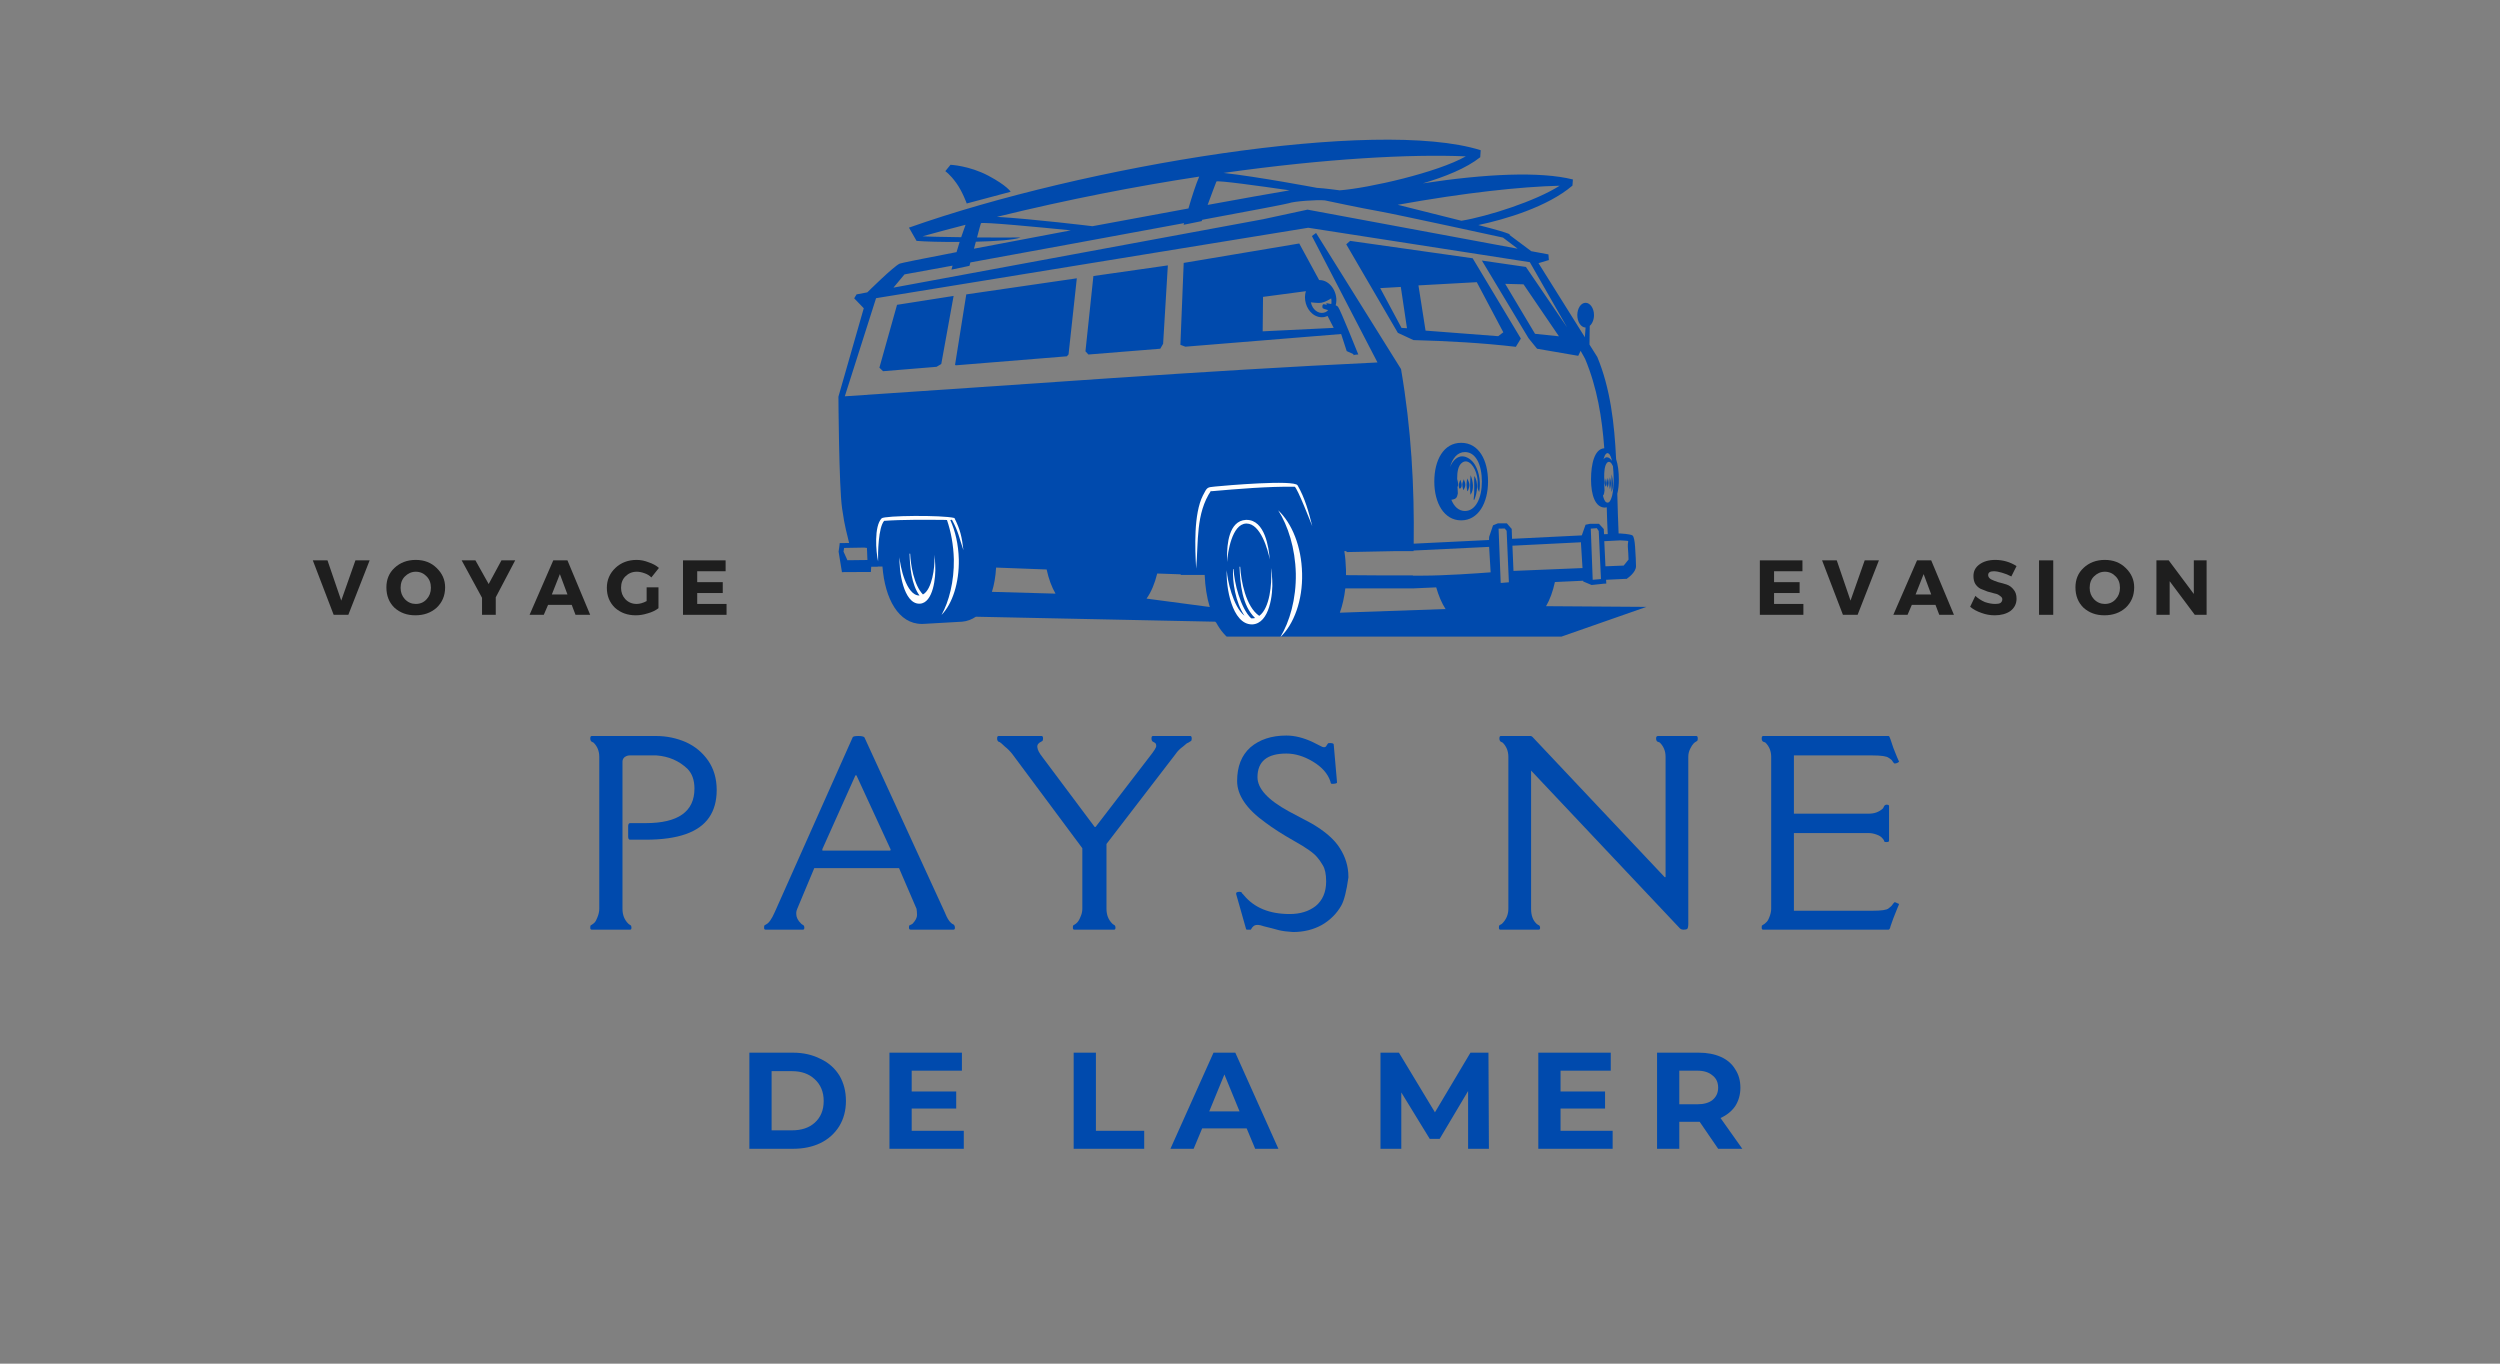<svg xmlns="http://www.w3.org/2000/svg" xmlns:xlink="http://www.w3.org/1999/xlink" width="110" zoomAndPan="magnify" viewBox="0 0 82.5 45" height="60" preserveAspectRatio="xMidYMid meet" version="1.0"><rect x="0" y="0" width="82.5" height="45" fill="#808080" stroke="none"/><defs><g/><clipPath id="2beec996ab"><path d="M 27.668 4.609 L 54.332 4.609 L 54.332 21.008 L 27.668 21.008 Z M 27.668 4.609 " clip-rule="nonzero"/></clipPath><clipPath id="3fee2094c7"><path d="M 28 15 L 44 15 L 44 21.008 L 28 21.008 Z M 28 15 " clip-rule="nonzero"/></clipPath><clipPath id="d5354d24e8"><rect x="0" width="47" y="0" height="12"/></clipPath><clipPath id="370b1510a1"><path d="M 0.094 1 L 4 1 L 4 5 L 0.094 5 Z M 0.094 1 " clip-rule="nonzero"/></clipPath><clipPath id="ac21272a04"><rect x="0" width="35" y="0" height="7"/></clipPath><clipPath id="f46f7508a2"><rect x="0" width="16" y="0" height="5"/></clipPath><clipPath id="833edf4de6"><rect x="0" width="17" y="0" height="5"/></clipPath></defs><g clip-path="url(#2beec996ab)"><path fill="#004aad" d="M 48.219 14.613 C 48.801 14.613 49.105 15.184 49.105 15.891 C 49.105 16.598 48.785 17.172 48.219 17.172 C 47.652 17.172 47.332 16.598 47.332 15.891 C 47.332 15.184 47.637 14.613 48.219 14.613 Z M 39.059 7.418 C 39.059 7.418 39.066 7.398 39.074 7.363 C 36.828 7.781 33.961 8.305 32.023 8.66 C 32.004 8.73 31.992 8.773 31.992 8.773 L 31.398 8.898 C 31.398 8.898 31.41 8.848 31.434 8.766 C 30.469 8.941 29.848 9.055 29.848 9.055 L 29.484 9.492 L 41.684 7.234 L 43.148 6.918 L 50.082 8.207 L 49.598 7.84 C 49.598 7.84 46.082 7.074 45.516 6.973 C 44.949 6.875 43.723 6.613 43.723 6.613 C 43.473 6.586 42.695 6.641 42.527 6.707 C 42.48 6.727 41.297 6.953 39.672 7.254 L 39.656 7.297 Z M 39.852 6.762 C 40.996 6.555 41.961 6.379 42.555 6.281 C 41.621 6.145 40.16 5.941 40.141 5.992 C 40.121 6.031 39.98 6.418 39.852 6.762 Z M 32.898 7.156 C 34.102 7.227 36.051 7.465 36.051 7.465 C 37.129 7.266 38.223 7.062 39.219 6.879 C 39.324 6.512 39.473 6.055 39.574 5.828 C 37.512 6.141 35.258 6.578 32.898 7.156 Z M 31.902 6.715 C 31.902 6.715 31.758 6.312 31.555 6.035 C 31.352 5.754 31.195 5.648 31.195 5.648 L 31.367 5.438 C 31.367 5.438 31.984 5.465 32.613 5.797 C 33.238 6.129 33.352 6.328 33.352 6.328 Z M 32.242 7.836 C 32.867 7.84 33.465 7.84 33.68 7.836 C 33.469 7.918 32.859 7.961 32.203 7.977 C 32.184 8.055 32.164 8.133 32.141 8.207 C 33.07 8.031 34.18 7.82 35.336 7.602 C 34.336 7.5 32.395 7.316 32.371 7.367 C 32.359 7.395 32.305 7.594 32.242 7.836 Z M 31.719 7.828 C 31.77 7.676 31.82 7.531 31.863 7.418 C 31.395 7.539 30.922 7.664 30.445 7.797 C 30.582 7.809 31.117 7.82 31.719 7.828 Z M 48.371 5.16 C 46.551 5.082 43.754 5.23 40.379 5.707 C 41.488 5.828 43.457 6.199 43.457 6.199 C 43.762 6.219 44.09 6.266 44.211 6.281 C 45.176 6.207 47.438 5.691 48.371 5.16 Z M 52.559 19.133 L 52.832 19.109 L 52.758 17.523 L 52.695 17.43 L 52.496 17.445 Z M 49.574 19.234 L 49.793 19.215 L 49.719 17.516 L 49.656 17.441 L 49.453 17.445 L 49.523 19.234 Z M 49.191 18.887 L 49.141 18.047 L 46.648 18.168 L 46.648 18.188 L 46 18.188 L 44.434 18.219 L 44.434 18.188 L 44.363 18.188 C 44.395 18.387 44.41 18.594 44.418 18.809 C 44.418 18.867 44.418 18.922 44.418 18.98 C 44.68 18.98 45.102 18.984 45.551 18.988 L 46.625 18.988 L 46.625 18.996 C 46.742 18.996 46.855 18.996 46.953 18.996 C 47.668 18.996 48.73 18.922 49.191 18.887 Z M 49.945 18.84 L 52.223 18.746 L 52.172 17.934 L 52.172 17.895 L 49.91 18.008 Z M 52.98 18.688 C 53.145 18.684 53.582 18.664 53.582 18.664 L 53.742 18.465 C 53.738 18.336 53.73 18.18 53.719 18.051 C 53.711 17.926 53.742 17.863 53.727 17.852 C 53.719 17.844 53.508 17.836 53.469 17.832 L 52.941 17.859 Z M 36.082 9.109 L 38.539 8.758 L 38.383 11.344 L 38.289 11.508 L 35.918 11.699 L 35.82 11.594 Z M 31.469 9.766 L 31.062 12.012 L 30.906 12.105 L 29.141 12.25 L 29.02 12.133 L 29.602 10.059 Z M 31.887 9.715 L 35.535 9.184 L 35.262 11.695 L 35.207 11.758 L 31.547 12.055 L 31.516 12.043 Z M 44.426 8.062 L 44.555 7.949 L 48.598 8.523 L 50.188 11.172 L 50.023 11.445 C 48.918 11.316 47.789 11.254 46.645 11.223 L 46.129 10.984 Z M 45.547 9.508 L 46.227 9.469 L 46.43 10.832 L 46.25 10.82 Z M 46.809 9.418 L 48.734 9.312 L 49.609 10.965 L 49.441 11.094 L 47.043 10.91 Z M 49.672 9.367 L 50.656 11.016 L 51.445 11.098 L 50.277 9.383 Z M 46.234 12.18 L 43.43 7.688 L 43.293 7.789 L 45.457 11.961 C 39.652 12.234 33.664 12.699 27.879 13.078 L 28.91 9.84 L 43.172 7.516 L 50.484 8.652 L 51.715 10.805 L 50.355 8.809 L 48.902 8.598 L 50.441 11.16 L 50.723 11.508 L 52.082 11.742 L 52.16 11.578 L 52.258 11.75 L 52.309 11.844 C 52.707 12.793 52.867 13.785 52.941 14.793 C 52.617 14.812 52.504 15.316 52.504 15.82 C 52.504 16.332 52.641 16.75 52.961 16.75 C 52.984 16.75 53.004 16.746 53.023 16.742 C 53.031 17.039 53.039 17.332 53.055 17.625 L 52.934 17.629 L 52.926 17.488 L 52.926 17.461 L 52.906 17.438 L 52.766 17.285 L 52.473 17.285 L 52.324 17.316 L 52.199 17.668 L 49.898 17.781 L 49.887 17.48 L 49.887 17.453 L 49.867 17.434 L 49.727 17.27 L 49.43 17.27 L 49.27 17.336 L 49.141 17.719 L 49.137 17.82 L 46.652 17.941 C 46.676 16.07 46.574 14.156 46.234 12.18 Z M 46.125 6.758 C 46.836 6.934 47.621 7.133 48.227 7.285 C 49.098 7.141 50.676 6.637 51.469 6.129 C 50.18 6.16 48.344 6.359 46.125 6.758 Z M 48.652 15.707 C 48.637 15.934 48.668 16.191 48.633 16.449 C 48.633 16.457 48.629 16.465 48.633 16.477 C 48.633 16.473 48.633 16.473 48.637 16.469 C 48.629 16.48 48.633 16.473 48.629 16.492 C 48.66 16.496 48.652 16.488 48.66 16.473 C 48.75 16.254 48.793 15.91 48.652 15.707 Z M 48.531 15.68 C 48.516 15.789 48.504 16.219 48.527 16.328 C 48.656 16.145 48.609 15.879 48.531 15.68 Z M 48.422 15.789 C 48.387 15.926 48.387 16.062 48.422 16.203 C 48.422 16.207 48.426 16.207 48.43 16.211 C 48.434 16.207 48.434 16.203 48.438 16.207 C 48.516 16.008 48.508 15.984 48.422 15.789 Z M 48.305 15.816 C 48.238 15.977 48.246 16.008 48.289 16.176 C 48.379 16.043 48.371 15.969 48.305 15.816 Z M 48.191 15.832 C 48.156 15.918 48.102 16.043 48.172 16.133 C 48.281 16.066 48.223 15.922 48.191 15.832 Z M 48.25 15.059 C 48.105 15.059 47.949 15.176 47.852 15.41 C 47.934 15.117 48.098 14.918 48.344 14.918 C 48.711 14.918 48.902 15.355 48.902 15.891 C 48.902 16.43 48.699 16.863 48.344 16.863 C 48.141 16.863 47.984 16.719 47.895 16.492 C 47.969 16.484 48.055 16.461 48.082 16.383 C 48.094 16.352 48.102 16.316 48.109 16.277 C 48.109 16.223 48.102 16.152 48.098 16.074 C 48.137 15.988 48.121 15.949 48.086 15.805 C 48.086 15.582 48.113 15.359 48.258 15.262 C 48.453 15.129 48.68 15.383 48.746 15.738 C 48.797 15.992 48.707 16.035 48.812 16.238 C 48.867 15.977 48.828 15.598 48.676 15.344 C 48.578 15.176 48.41 15.059 48.25 15.059 Z M 53.184 15.648 C 53.176 15.75 53.172 16.137 53.18 16.238 C 53.254 16.07 53.23 15.832 53.184 15.648 Z M 53.125 15.75 C 53.105 15.875 53.102 15.996 53.121 16.121 C 53.121 16.129 53.125 16.129 53.129 16.129 C 53.129 16.129 53.129 16.125 53.133 16.125 C 53.176 15.949 53.172 15.926 53.125 15.75 Z M 53.059 15.773 C 53.02 15.918 53.023 15.945 53.047 16.098 C 53.098 15.977 53.094 15.91 53.059 15.773 Z M 52.996 15.789 C 52.977 15.867 52.945 15.98 52.984 16.059 C 53.047 16 53.012 15.871 52.996 15.789 Z M 52.898 16.352 C 52.914 16.34 52.93 16.316 52.934 16.285 C 52.941 16.258 52.945 16.227 52.949 16.191 C 52.949 16.141 52.945 16.078 52.941 16.008 C 52.965 15.93 52.957 15.895 52.938 15.766 C 52.934 15.562 52.953 15.359 53.031 15.273 C 53.098 15.199 53.172 15.254 53.227 15.383 C 53.242 15.504 53.246 15.637 53.25 15.758 C 53.25 15.801 53.25 15.844 53.25 15.887 C 53.246 16.039 53.234 16.203 53.203 16.344 C 53.184 16.422 53.148 16.535 53.094 16.574 C 53.078 16.582 53.062 16.586 53.051 16.586 L 53.035 16.586 L 53.035 16.582 L 53.02 16.582 L 53.02 16.578 L 53.016 16.578 C 53.012 16.578 53.008 16.574 53.004 16.574 C 52.949 16.539 52.914 16.43 52.898 16.352 Z M 53.027 15.09 C 52.988 15.09 52.949 15.113 52.914 15.16 C 52.926 15.117 52.941 15.074 52.957 15.035 L 52.961 15.031 L 52.961 15.027 L 52.965 15.027 L 52.965 15.02 L 52.969 15.02 L 52.969 15.016 L 52.973 15.012 L 52.973 15.008 L 52.977 15.008 L 52.977 15 L 52.98 15 L 52.98 14.996 L 52.984 14.996 L 52.984 14.992 L 52.988 14.992 L 52.988 14.984 L 52.992 14.984 L 52.996 14.98 C 52.996 14.977 53 14.977 53 14.977 L 53.012 14.965 C 53.012 14.965 53.016 14.965 53.016 14.965 C 53.023 14.957 53.035 14.953 53.051 14.953 C 53.059 14.953 53.07 14.957 53.082 14.965 C 53.137 14.996 53.176 15.121 53.195 15.207 C 53.145 15.133 53.086 15.09 53.027 15.09 Z M 39.922 20.031 C 39.824 19.711 39.77 19.352 39.754 18.973 L 38.965 18.973 L 38.965 18.953 L 38.188 18.926 C 38.109 19.25 37.992 19.535 37.836 19.754 Z M 47.703 20.098 C 47.574 19.898 47.473 19.656 47.395 19.383 L 46.617 19.418 L 44.395 19.418 C 44.363 19.707 44.301 19.98 44.215 20.219 Z M 43.094 9.609 C 43.012 9.871 43.102 10.188 43.316 10.359 C 43.43 10.449 43.57 10.488 43.707 10.461 C 43.742 10.453 43.777 10.441 43.809 10.426 L 44.012 10.82 L 41.668 10.934 L 41.68 9.797 Z M 43.828 10.234 C 43.742 10.211 43.648 10.184 43.645 10.16 C 43.633 10.117 43.633 10.047 43.68 10.039 C 43.703 10.039 43.742 10.047 43.781 10.062 L 43.77 10.004 C 43.77 10.004 43.844 10.016 43.93 10.031 L 43.934 10.027 L 43.934 10.008 L 43.938 10.004 L 43.938 9.984 C 43.941 9.938 43.938 9.895 43.93 9.848 C 43.93 9.848 43.926 9.848 43.926 9.848 C 43.914 9.855 43.898 9.867 43.879 9.879 L 43.871 9.879 L 43.871 9.883 L 43.867 9.883 L 43.863 9.887 L 43.859 9.887 L 43.859 9.891 L 43.852 9.891 L 43.848 9.895 L 43.84 9.898 L 43.836 9.902 L 43.832 9.902 L 43.828 9.906 L 43.824 9.906 L 43.82 9.91 L 43.816 9.91 L 43.809 9.918 L 43.805 9.918 L 43.801 9.922 L 43.793 9.922 L 43.789 9.926 L 43.785 9.926 L 43.781 9.93 L 43.777 9.93 L 43.777 9.934 L 43.766 9.934 L 43.762 9.938 L 43.758 9.938 L 43.758 9.941 L 43.75 9.941 L 43.75 9.945 L 43.742 9.945 C 43.738 9.949 43.734 9.949 43.73 9.953 L 43.723 9.953 L 43.719 9.957 L 43.715 9.957 L 43.707 9.961 L 43.703 9.961 L 43.699 9.965 L 43.688 9.965 L 43.688 9.969 L 43.68 9.969 L 43.672 9.973 L 43.664 9.973 L 43.66 9.977 L 43.652 9.977 L 43.652 9.98 L 43.637 9.98 L 43.633 9.984 L 43.625 9.984 L 43.617 9.988 C 43.609 9.988 43.602 9.988 43.598 9.992 L 43.582 9.992 C 43.566 9.996 43.551 9.996 43.539 9.996 C 43.449 10 43.344 9.984 43.258 9.977 C 43.262 9.98 43.262 9.984 43.262 9.988 C 43.309 10.211 43.496 10.359 43.68 10.32 C 43.699 10.316 43.723 10.309 43.742 10.301 C 43.746 10.297 43.75 10.293 43.758 10.293 C 43.766 10.285 43.777 10.281 43.785 10.273 C 43.797 10.266 43.809 10.258 43.816 10.246 C 43.82 10.242 43.824 10.238 43.828 10.234 Z M 44.441 11.586 C 44.441 11.586 44.355 11.316 44.258 11.023 L 39.117 11.441 L 38.953 11.379 L 39.062 8.676 L 42.875 8.035 L 43.531 9.242 C 43.902 9.23 44.184 9.684 44.078 10.074 C 44.109 10.09 44.137 10.105 44.152 10.121 C 44.227 10.203 44.824 11.699 44.824 11.699 C 44.824 11.699 44.762 11.699 44.719 11.707 L 44.719 11.711 L 44.711 11.707 C 44.691 11.711 44.676 11.719 44.676 11.727 C 44.676 11.73 44.672 11.715 44.656 11.684 Z M 28.75 18.703 L 28.738 18.875 L 27.855 18.879 L 27.785 18.883 L 27.773 18.812 L 27.676 18.219 L 27.672 18.203 L 27.676 18.191 L 27.703 17.992 L 27.711 17.922 L 27.781 17.922 L 28.02 17.918 C 27.953 17.605 27.883 17.441 27.789 16.777 C 27.684 16.059 27.668 13.09 27.668 13.09 L 28.504 10.172 L 28.188 9.844 L 28.266 9.715 L 28.621 9.648 C 28.621 9.648 29.492 8.785 29.691 8.699 C 29.734 8.68 30.465 8.531 31.566 8.32 C 31.598 8.211 31.633 8.098 31.668 7.984 C 31.074 7.988 30.516 7.973 30.246 7.949 L 30.199 7.867 C 30.16 7.801 30.035 7.578 29.996 7.512 C 35.785 5.465 45.438 3.879 48.863 4.957 C 48.859 5.035 48.855 5.109 48.848 5.188 C 48.387 5.555 47.68 5.836 46.953 6.051 C 49.035 5.734 50.82 5.652 51.906 5.922 C 51.902 5.988 51.895 6.055 51.891 6.125 C 51.074 6.824 49.668 7.242 48.785 7.426 L 48.812 7.434 C 50.047 7.75 49.809 7.75 49.809 7.75 L 50.531 8.289 L 51.098 8.395 L 51.113 8.582 L 50.77 8.684 L 52.301 11.129 L 52.324 10.809 C 52.172 10.805 52.051 10.625 52.051 10.398 C 52.051 10.176 52.172 9.992 52.324 9.992 C 52.477 9.992 52.602 10.176 52.602 10.398 C 52.602 10.551 52.543 10.684 52.461 10.754 L 52.453 11.371 L 52.711 11.781 C 53.141 12.812 53.277 13.984 53.332 15.152 C 53.395 15.34 53.422 15.578 53.422 15.82 C 53.422 15.992 53.406 16.156 53.371 16.293 C 53.383 16.742 53.395 17.184 53.414 17.605 L 53.473 17.605 C 53.473 17.605 53.805 17.621 53.875 17.672 C 53.918 17.707 53.945 17.855 53.957 18.035 C 53.977 18.277 53.988 18.598 53.988 18.688 C 53.988 18.887 53.715 19.078 53.711 19.078 L 53.684 19.102 L 53.648 19.102 L 53 19.133 L 53.004 19.18 L 53.008 19.258 L 52.926 19.262 L 52.523 19.305 L 52.246 19.188 L 52.246 19.164 L 51.312 19.207 C 51.246 19.512 51.148 19.785 51.02 20.004 L 54.332 20.027 L 50.715 21.293 L 42.332 21.32 L 41.496 21.367 C 41.457 21.367 41.418 21.371 41.379 21.371 C 40.828 21.371 40.41 21.055 40.137 20.551 L 40.102 20.516 L 32.203 20.352 C 32.07 20.441 31.922 20.5 31.754 20.516 L 31.75 20.516 C 31.727 20.52 31.699 20.52 31.676 20.52 L 30.52 20.586 C 30.488 20.59 30.457 20.59 30.422 20.59 C 29.652 20.59 29.203 19.762 29.121 18.695 L 28.965 18.695 L 28.965 18.703 Z M 28.516 18.07 L 27.855 18.082 L 27.836 18.203 L 27.965 18.488 L 28.625 18.48 L 28.609 18.082 Z M 32.871 18.73 C 32.855 19.02 32.809 19.293 32.734 19.531 L 34.832 19.59 C 34.703 19.367 34.605 19.098 34.539 18.793 L 32.871 18.73 " fill-opacity="1" fill-rule="evenodd"/></g><g clip-path="url(#3fee2094c7)"><path fill="#fefefe" d="M 29.688 18.367 C 29.656 18.844 29.82 19.922 30.336 19.922 C 30.34 19.922 30.344 19.922 30.352 19.922 C 30.797 19.902 30.887 19.047 30.863 18.66 C 30.859 18.535 30.852 18.418 30.832 18.305 C 30.832 18.336 30.836 18.371 30.836 18.406 C 30.852 18.699 30.762 19.457 30.457 19.617 C 30.16 19.312 30.051 18.641 30.035 18.27 L 30.016 18.27 C 30.027 18.715 30.078 19.289 30.344 19.652 L 30.336 19.652 C 29.902 19.652 29.699 18.656 29.688 18.41 C 29.688 18.398 29.688 18.383 29.688 18.367 Z M 42.727 16.062 C 42.727 16.062 42.727 16.062 42.723 16.059 C 42.727 16.062 42.727 16.062 42.727 16.062 Z M 41.555 20.324 C 41.109 20.02 40.953 19.164 40.926 18.703 L 40.906 18.703 C 40.922 19.258 40.992 19.992 41.418 20.395 C 41.387 20.402 41.359 20.406 41.324 20.406 C 41.324 20.406 41.32 20.406 41.312 20.406 C 41.305 20.406 41.297 20.406 41.289 20.406 C 40.93 20.059 40.73 19.227 40.707 18.781 L 40.691 18.781 C 40.668 19.184 40.766 19.879 41.07 20.32 C 40.684 20.027 40.5 19.102 40.488 18.867 C 40.488 18.848 40.484 18.832 40.484 18.816 C 40.449 19.363 40.656 20.605 41.312 20.605 C 41.316 20.605 41.324 20.605 41.328 20.605 C 41.898 20.578 42.012 19.598 41.984 19.152 C 41.977 19.012 41.969 18.871 41.941 18.742 C 41.945 18.781 41.949 18.82 41.949 18.863 C 41.969 19.238 41.914 20.062 41.555 20.324 Z M 41.137 17.156 C 41.133 17.156 41.125 17.156 41.117 17.156 C 40.543 17.184 40.492 17.988 40.492 18.367 C 40.492 18.426 40.492 18.488 40.496 18.547 C 40.512 18.234 40.652 17.297 41.121 17.277 C 41.125 17.277 41.129 17.277 41.137 17.277 C 41.594 17.277 41.844 18.141 41.902 18.465 C 41.871 18.066 41.742 17.156 41.137 17.156 Z M 42.18 16.84 C 42.637 17.27 42.949 18.035 42.969 18.922 C 42.992 19.812 42.699 20.605 42.246 21.031 C 42.559 20.523 42.777 19.762 42.762 18.926 C 42.742 18.086 42.504 17.348 42.18 16.84 Z M 39.473 18.766 C 39.434 18.09 39.387 16.965 39.695 16.352 C 39.844 16.062 39.832 16.086 40.105 16.055 C 40.422 16.023 42.707 15.824 42.82 16.016 C 43.062 16.43 43.191 16.906 43.305 17.363 C 43.246 17.219 42.828 16.141 42.727 16.062 C 41.82 16.051 40.875 16.133 39.969 16.211 L 39.965 16.191 C 39.457 16.945 39.551 17.879 39.473 18.766 Z M 28.977 18.527 C 28.906 18.211 28.84 17.367 29.094 17.105 C 29.188 17.012 31.09 16.992 31.496 17.094 C 31.699 17.504 31.738 17.711 31.793 18.156 C 31.652 17.754 31.633 17.547 31.414 17.152 C 31.387 17.156 31.371 17.16 31.359 17.16 C 31.523 17.52 31.629 17.969 31.641 18.461 C 31.656 19.234 31.43 19.926 31.07 20.293 C 31.316 19.855 31.488 19.191 31.477 18.461 C 31.465 17.98 31.379 17.535 31.25 17.16 C 31.223 17.16 31.18 17.156 31.125 17.156 C 30.531 17.152 29.758 17.145 29.176 17.188 C 28.984 17.414 28.969 18.242 28.977 18.527 " fill-opacity="1" fill-rule="evenodd"/></g><g transform="matrix(1, 0, 0, 1, 18, 22)"><g clip-path="url(#d5354d24e8)"><g fill="#004aad" fill-opacity="1"><g transform="translate(1.026, 8.679)"><g><path d="M 1.516 -5.547 L 1.516 -0.688 C 1.516 -0.488 1.578 -0.328 1.703 -0.203 C 1.711 -0.191 1.734 -0.176 1.766 -0.156 C 1.797 -0.145 1.812 -0.113 1.812 -0.062 C 1.812 -0.02 1.797 0 1.766 0 L 0.5 0 C 0.469 0 0.453 -0.02 0.453 -0.062 C 0.453 -0.113 0.457 -0.141 0.469 -0.141 C 0.477 -0.148 0.492 -0.16 0.516 -0.172 C 0.535 -0.18 0.562 -0.203 0.594 -0.234 C 0.625 -0.266 0.656 -0.32 0.688 -0.406 C 0.727 -0.5 0.75 -0.594 0.75 -0.688 L 0.75 -5.703 C 0.75 -5.891 0.688 -6.047 0.562 -6.172 C 0.551 -6.18 0.531 -6.191 0.5 -6.203 C 0.469 -6.223 0.453 -6.258 0.453 -6.312 C 0.453 -6.363 0.469 -6.391 0.5 -6.391 L 2.625 -6.391 C 2.977 -6.391 3.305 -6.32 3.609 -6.188 C 3.91 -6.051 4.156 -5.848 4.344 -5.578 C 4.531 -5.305 4.625 -4.984 4.625 -4.609 C 4.625 -4.242 4.539 -3.941 4.375 -3.703 C 4.039 -3.211 3.344 -2.969 2.281 -2.969 L 1.766 -2.969 C 1.723 -2.969 1.703 -3.004 1.703 -3.078 L 1.703 -3.406 C 1.703 -3.477 1.723 -3.516 1.766 -3.516 L 2.281 -3.516 C 3.352 -3.516 3.891 -3.895 3.891 -4.656 C 3.891 -4.938 3.812 -5.156 3.656 -5.312 C 3.383 -5.57 3.047 -5.719 2.641 -5.75 L 1.75 -5.75 C 1.688 -5.75 1.629 -5.727 1.578 -5.688 C 1.535 -5.645 1.516 -5.598 1.516 -5.547 Z M 1.516 -5.547 "/></g></g></g><g fill="#004aad" fill-opacity="1"><g transform="translate(7.121, 8.679)"><g><path d="M 0.453 -0.594 C 0.453 -0.594 1.305 -2.508 3.016 -6.344 C 3.023 -6.375 3.086 -6.391 3.203 -6.391 C 3.316 -6.391 3.383 -6.375 3.406 -6.344 L 6.047 -0.594 C 6.141 -0.352 6.238 -0.211 6.344 -0.172 C 6.375 -0.148 6.391 -0.113 6.391 -0.062 C 6.391 -0.02 6.375 0 6.344 0 L 4.938 0 C 4.895 0 4.875 -0.02 4.875 -0.062 C 4.875 -0.113 4.879 -0.141 4.891 -0.141 C 4.91 -0.148 4.93 -0.16 4.953 -0.172 C 4.973 -0.18 4.988 -0.191 5 -0.203 C 5.094 -0.305 5.141 -0.398 5.141 -0.484 C 5.141 -0.566 5.133 -0.633 5.125 -0.688 L 4.547 -2.031 L 1.75 -2.031 L 1.188 -0.688 C 1.164 -0.633 1.156 -0.594 1.156 -0.562 L 1.156 -0.531 C 1.156 -0.52 1.156 -0.516 1.156 -0.516 C 1.156 -0.41 1.207 -0.305 1.312 -0.203 C 1.32 -0.191 1.344 -0.176 1.375 -0.156 C 1.406 -0.145 1.422 -0.113 1.422 -0.062 C 1.422 -0.02 1.406 0 1.375 0 L 0.141 0 C 0.109 0 0.094 -0.02 0.094 -0.062 C 0.094 -0.113 0.098 -0.141 0.109 -0.141 C 0.117 -0.148 0.133 -0.16 0.156 -0.172 C 0.25 -0.211 0.348 -0.352 0.453 -0.594 Z M 2.016 -2.656 C 2.016 -2.645 2.016 -2.633 2.016 -2.625 C 2.016 -2.613 2.02 -2.609 2.031 -2.609 L 4.25 -2.609 C 4.258 -2.609 4.266 -2.613 4.266 -2.625 C 4.273 -2.633 4.273 -2.645 4.266 -2.656 L 3.141 -5.094 L 3.109 -5.094 Z M 2.016 -2.656 "/></g></g></g><g fill="#004aad" fill-opacity="1"><g transform="translate(14.811, 8.679)"><g><path d="M 2.906 -2.688 L 0.594 -5.797 C 0.52 -5.891 0.438 -5.973 0.344 -6.047 C 0.258 -6.129 0.211 -6.172 0.203 -6.172 C 0.203 -6.18 0.18 -6.191 0.141 -6.203 C 0.109 -6.223 0.094 -6.258 0.094 -6.312 C 0.094 -6.363 0.109 -6.391 0.141 -6.391 L 1.562 -6.391 C 1.594 -6.391 1.609 -6.363 1.609 -6.312 C 1.609 -6.27 1.602 -6.242 1.594 -6.234 C 1.582 -6.223 1.566 -6.211 1.547 -6.203 C 1.453 -6.16 1.41 -6.098 1.422 -6.016 C 1.43 -5.93 1.488 -5.82 1.594 -5.688 L 3.312 -3.391 L 3.344 -3.391 L 5.109 -5.688 C 5.273 -5.895 5.352 -6.02 5.344 -6.062 C 5.344 -6.113 5.332 -6.145 5.312 -6.156 C 5.289 -6.176 5.266 -6.191 5.234 -6.203 C 5.203 -6.223 5.188 -6.258 5.188 -6.312 C 5.188 -6.363 5.203 -6.391 5.234 -6.391 L 6.469 -6.391 C 6.5 -6.391 6.516 -6.363 6.516 -6.312 C 6.516 -6.27 6.508 -6.242 6.5 -6.234 C 6.488 -6.223 6.473 -6.211 6.453 -6.203 C 6.43 -6.191 6.414 -6.18 6.406 -6.172 C 6.395 -6.172 6.375 -6.16 6.344 -6.141 L 6.234 -6.047 C 6.129 -5.973 6.047 -5.891 5.984 -5.797 L 3.703 -2.828 L 3.703 -0.688 C 3.703 -0.488 3.766 -0.328 3.891 -0.203 C 3.898 -0.191 3.922 -0.176 3.953 -0.156 C 3.984 -0.145 4 -0.113 4 -0.062 C 4 -0.02 3.984 0 3.953 0 L 2.641 0 C 2.609 0 2.594 -0.02 2.594 -0.062 C 2.594 -0.113 2.598 -0.141 2.609 -0.141 C 2.617 -0.148 2.633 -0.16 2.656 -0.172 C 2.676 -0.18 2.703 -0.203 2.734 -0.234 C 2.773 -0.273 2.812 -0.336 2.844 -0.422 C 2.883 -0.504 2.906 -0.594 2.906 -0.688 Z M 2.906 -2.688 "/></g></g></g><g fill="#004aad" fill-opacity="1"><g transform="translate(22.622, 8.679)"><g><path d="M 1.344 -0.047 C 1.27 -0.066 1.188 -0.086 1.094 -0.109 C 1 -0.141 0.938 -0.156 0.906 -0.156 L 0.859 -0.156 C 0.773 -0.156 0.707 -0.102 0.656 0 C 0.656 0 0.648 0 0.641 0 L 0.531 0 C 0.52 0 0.508 -0.004 0.5 -0.016 L 0.172 -1.172 C 0.16 -1.223 0.195 -1.25 0.281 -1.25 C 0.32 -1.25 0.348 -1.238 0.359 -1.219 C 0.367 -1.207 0.375 -1.195 0.375 -1.188 C 0.383 -1.188 0.398 -1.172 0.422 -1.141 C 0.766 -0.723 1.27 -0.516 1.938 -0.516 C 2.281 -0.516 2.566 -0.602 2.797 -0.781 C 3.023 -0.969 3.141 -1.238 3.141 -1.594 C 3.141 -1.832 3.102 -2.008 3.031 -2.125 C 2.957 -2.25 2.895 -2.336 2.844 -2.391 C 2.738 -2.523 2.488 -2.703 2.094 -2.922 C 1.695 -3.148 1.379 -3.352 1.141 -3.531 C 0.516 -3.977 0.203 -4.438 0.203 -4.906 C 0.203 -5.383 0.348 -5.754 0.641 -6.016 C 0.941 -6.273 1.336 -6.406 1.828 -6.406 C 2.109 -6.406 2.398 -6.332 2.703 -6.188 C 2.848 -6.113 2.953 -6.062 3.016 -6.031 C 3.086 -6.008 3.133 -6.023 3.156 -6.078 C 3.188 -6.129 3.207 -6.156 3.219 -6.156 C 3.332 -6.164 3.391 -6.148 3.391 -6.109 L 3.5 -4.859 C 3.5 -4.828 3.441 -4.812 3.328 -4.812 C 3.305 -4.812 3.289 -4.836 3.281 -4.891 C 3.195 -5.148 3.004 -5.367 2.703 -5.547 C 2.41 -5.723 2.117 -5.812 1.828 -5.812 C 1.191 -5.812 0.875 -5.551 0.875 -5.031 C 0.875 -4.656 1.219 -4.281 1.906 -3.906 L 2.641 -3.516 C 3.098 -3.254 3.414 -2.977 3.594 -2.688 C 3.781 -2.395 3.875 -2.082 3.875 -1.75 L 3.875 -1.719 C 3.812 -1.27 3.734 -0.961 3.641 -0.797 C 3.492 -0.535 3.281 -0.32 3 -0.156 C 2.719 0 2.398 0.078 2.047 0.078 C 1.859 0.066 1.703 0.047 1.578 0.016 Z M 1.344 -0.047 "/></g></g></g><g fill="#004aad" fill-opacity="1"><g transform="translate(27.848, 8.679)"><g/></g></g><g fill="#004aad" fill-opacity="1"><g transform="translate(31.042, 8.679)"><g><path d="M 1.469 -6.391 C 1.488 -6.391 1.508 -6.379 1.531 -6.359 L 5.891 -1.734 L 5.922 -1.734 L 5.922 -5.703 C 5.922 -5.891 5.859 -6.047 5.734 -6.172 C 5.723 -6.18 5.695 -6.191 5.656 -6.203 C 5.625 -6.223 5.609 -6.258 5.609 -6.312 C 5.609 -6.363 5.629 -6.391 5.672 -6.391 L 6.938 -6.391 C 6.969 -6.391 6.984 -6.363 6.984 -6.312 C 6.984 -6.27 6.977 -6.242 6.969 -6.234 C 6.957 -6.223 6.941 -6.211 6.922 -6.203 C 6.898 -6.191 6.875 -6.172 6.844 -6.141 C 6.812 -6.109 6.773 -6.051 6.734 -5.969 C 6.691 -5.883 6.672 -5.797 6.672 -5.703 L 6.672 -0.203 C 6.672 -0.109 6.66 -0.051 6.641 -0.031 C 6.617 -0.008 6.578 0 6.516 0 C 6.461 0 6.422 -0.016 6.391 -0.047 L 1.484 -5.25 L 1.484 -0.688 C 1.484 -0.477 1.539 -0.316 1.656 -0.203 C 1.664 -0.191 1.688 -0.176 1.719 -0.156 C 1.758 -0.145 1.781 -0.113 1.781 -0.062 C 1.781 -0.02 1.766 0 1.734 0 L 0.469 0 C 0.438 0 0.422 -0.02 0.422 -0.062 C 0.422 -0.113 0.426 -0.141 0.438 -0.141 C 0.445 -0.148 0.461 -0.16 0.484 -0.172 C 0.504 -0.18 0.52 -0.191 0.531 -0.203 C 0.664 -0.336 0.734 -0.5 0.734 -0.688 L 0.734 -5.703 C 0.734 -5.891 0.672 -6.047 0.547 -6.172 C 0.535 -6.18 0.516 -6.191 0.484 -6.203 C 0.453 -6.223 0.438 -6.258 0.438 -6.312 C 0.438 -6.363 0.453 -6.391 0.484 -6.391 Z M 1.469 -6.391 "/></g></g></g><g fill="#004aad" fill-opacity="1"><g transform="translate(39.73, 8.679)"><g><path d="M 3.938 -3.828 C 4.125 -3.828 4.281 -3.883 4.406 -4 C 4.414 -4.008 4.426 -4.031 4.438 -4.062 C 4.457 -4.102 4.488 -4.125 4.531 -4.125 C 4.582 -4.125 4.609 -4.109 4.609 -4.078 L 4.609 -2.938 C 4.609 -2.906 4.582 -2.891 4.531 -2.891 C 4.488 -2.891 4.461 -2.895 4.453 -2.906 C 4.453 -2.914 4.445 -2.93 4.438 -2.953 C 4.426 -2.973 4.406 -3 4.375 -3.031 C 4.344 -3.07 4.281 -3.109 4.188 -3.141 C 4.102 -3.172 4.02 -3.188 3.938 -3.188 L 1.469 -3.188 L 1.469 -0.625 L 4.062 -0.625 C 4.352 -0.625 4.531 -0.648 4.594 -0.703 C 4.664 -0.754 4.711 -0.801 4.734 -0.844 C 4.766 -0.883 4.785 -0.906 4.797 -0.906 C 4.816 -0.906 4.844 -0.895 4.875 -0.875 C 4.914 -0.863 4.938 -0.852 4.938 -0.844 C 4.938 -0.832 4.914 -0.781 4.875 -0.688 L 4.75 -0.375 C 4.707 -0.258 4.676 -0.172 4.656 -0.109 C 4.645 -0.047 4.625 -0.008 4.594 0 L 0.453 0 C 0.422 0 0.406 -0.02 0.406 -0.062 C 0.406 -0.113 0.41 -0.141 0.422 -0.141 C 0.43 -0.148 0.445 -0.16 0.469 -0.172 C 0.488 -0.18 0.516 -0.203 0.547 -0.234 C 0.586 -0.266 0.625 -0.32 0.656 -0.406 C 0.695 -0.5 0.719 -0.594 0.719 -0.688 L 0.719 -5.703 C 0.719 -5.891 0.656 -6.047 0.531 -6.172 C 0.52 -6.18 0.492 -6.191 0.453 -6.203 C 0.422 -6.223 0.406 -6.258 0.406 -6.312 C 0.406 -6.363 0.422 -6.391 0.453 -6.391 L 4.594 -6.391 C 4.613 -6.391 4.633 -6.352 4.656 -6.281 C 4.676 -6.219 4.707 -6.125 4.75 -6 L 4.875 -5.688 C 4.914 -5.602 4.938 -5.555 4.938 -5.547 C 4.938 -5.535 4.914 -5.52 4.875 -5.5 C 4.844 -5.488 4.816 -5.484 4.797 -5.484 C 4.785 -5.484 4.773 -5.488 4.766 -5.5 C 4.754 -5.52 4.738 -5.539 4.719 -5.562 C 4.707 -5.594 4.664 -5.629 4.594 -5.672 C 4.531 -5.723 4.352 -5.75 4.062 -5.75 L 1.469 -5.75 L 1.469 -3.828 Z M 3.938 -3.828 "/></g></g></g></g></g><g transform="matrix(1, 0, 0, 1, 24, 33)"><g clip-path="url(#ac21272a04)"><g clip-path="url(#370b1510a1)"><g fill="#004aad" fill-opacity="1"><g transform="translate(0.354, 4.91)"><g><path d="M 0.375 -3.172 L 1.812 -3.172 C 2.156 -3.172 2.457 -3.102 2.719 -2.969 C 2.988 -2.844 3.195 -2.66 3.344 -2.422 C 3.488 -2.18 3.562 -1.898 3.562 -1.578 C 3.562 -1.266 3.488 -0.988 3.344 -0.75 C 3.195 -0.508 2.988 -0.32 2.719 -0.188 C 2.457 -0.062 2.156 0 1.812 0 L 0.375 0 Z M 1.781 -0.609 C 2.094 -0.609 2.344 -0.691 2.531 -0.859 C 2.727 -1.035 2.828 -1.273 2.828 -1.578 C 2.828 -1.879 2.727 -2.117 2.531 -2.297 C 2.344 -2.473 2.094 -2.562 1.781 -2.562 L 1.109 -2.562 L 1.109 -0.609 Z M 1.781 -0.609 "/></g></g></g></g><g fill="#004aad" fill-opacity="1"><g transform="translate(4.977, 4.91)"><g><path d="M 2.828 -0.594 L 2.828 0 L 0.375 0 L 0.375 -3.172 L 2.766 -3.172 L 2.766 -2.578 L 1.109 -2.578 L 1.109 -1.891 L 2.578 -1.891 L 2.578 -1.328 L 1.109 -1.328 L 1.109 -0.594 Z M 2.828 -0.594 "/></g></g></g><g fill="#004aad" fill-opacity="1"><g transform="translate(8.896, 4.91)"><g/></g></g><g fill="#004aad" fill-opacity="1"><g transform="translate(11.056, 4.91)"><g><path d="M 0.375 -3.172 L 1.109 -3.172 L 1.109 -0.594 L 2.703 -0.594 L 2.703 0 L 0.375 0 Z M 0.375 -3.172 "/></g></g></g><g fill="#004aad" fill-opacity="1"><g transform="translate(14.671, 4.91)"><g><path d="M 2.469 -0.672 L 1 -0.672 L 0.719 0 L -0.047 0 L 1.375 -3.172 L 2.094 -3.172 L 3.516 0 L 2.75 0 Z M 2.234 -1.234 L 1.734 -2.453 L 1.234 -1.234 Z M 2.234 -1.234 "/></g></g></g><g fill="#004aad" fill-opacity="1"><g transform="translate(19.021, 4.91)"><g/></g></g><g fill="#004aad" fill-opacity="1"><g transform="translate(21.181, 4.91)"><g><path d="M 3.266 0 L 3.266 -1.906 L 2.328 -0.328 L 2 -0.328 L 1.062 -1.859 L 1.062 0 L 0.375 0 L 0.375 -3.172 L 0.984 -3.172 L 2.172 -1.203 L 3.344 -3.172 L 3.938 -3.172 L 3.953 0 Z M 3.266 0 "/></g></g></g><g fill="#004aad" fill-opacity="1"><g transform="translate(26.389, 4.91)"><g><path d="M 2.828 -0.594 L 2.828 0 L 0.375 0 L 0.375 -3.172 L 2.766 -3.172 L 2.766 -2.578 L 1.109 -2.578 L 1.109 -1.891 L 2.578 -1.891 L 2.578 -1.328 L 1.109 -1.328 L 1.109 -0.594 Z M 2.828 -0.594 "/></g></g></g><g fill="#004aad" fill-opacity="1"><g transform="translate(30.308, 4.91)"><g><path d="M 2.391 0 L 1.781 -0.891 L 1.109 -0.891 L 1.109 0 L 0.375 0 L 0.375 -3.172 L 1.75 -3.172 C 2.031 -3.172 2.273 -3.125 2.484 -3.031 C 2.691 -2.938 2.848 -2.801 2.953 -2.625 C 3.066 -2.457 3.125 -2.254 3.125 -2.016 C 3.125 -1.785 3.066 -1.582 2.953 -1.406 C 2.836 -1.238 2.676 -1.109 2.469 -1.016 L 3.188 0 Z M 2.391 -2.016 C 2.391 -2.191 2.328 -2.328 2.203 -2.422 C 2.086 -2.523 1.922 -2.578 1.703 -2.578 L 1.109 -2.578 L 1.109 -1.469 L 1.703 -1.469 C 1.922 -1.469 2.086 -1.516 2.203 -1.609 C 2.328 -1.711 2.391 -1.848 2.391 -2.016 Z M 2.391 -2.016 "/></g></g></g></g></g><g transform="matrix(1, 0, 0, 1, 9, 17)"><g clip-path="url(#f46f7508a2)"><g fill="#1e1e1e" fill-opacity="1"><g transform="translate(1.323, 3.289)"><g><path d="M 1.172 0 L 0.688 0 L 0 -1.797 L 0.484 -1.797 L 0.938 -0.469 L 1.406 -1.797 L 1.875 -1.797 Z M 1.172 0 "/></g></g></g><g fill="#1e1e1e" fill-opacity="1"><g transform="translate(3.689, 3.289)"><g><path d="M 1.031 -1.812 C 1.312 -1.812 1.539 -1.723 1.719 -1.547 C 1.906 -1.367 2 -1.156 2 -0.906 C 2 -0.633 1.906 -0.41 1.719 -0.234 C 1.531 -0.066 1.297 0.016 1.016 0.016 C 0.742 0.016 0.516 -0.066 0.328 -0.234 C 0.148 -0.41 0.062 -0.633 0.062 -0.906 C 0.062 -1.164 0.148 -1.379 0.328 -1.547 C 0.516 -1.723 0.75 -1.812 1.031 -1.812 Z M 1.031 -1.422 C 0.895 -1.422 0.773 -1.367 0.672 -1.266 C 0.578 -1.172 0.531 -1.047 0.531 -0.891 C 0.531 -0.742 0.578 -0.617 0.672 -0.516 C 0.773 -0.41 0.895 -0.359 1.031 -0.359 C 1.176 -0.359 1.297 -0.41 1.391 -0.516 C 1.484 -0.617 1.531 -0.742 1.531 -0.891 C 1.531 -1.047 1.484 -1.172 1.391 -1.266 C 1.297 -1.367 1.176 -1.422 1.031 -1.422 Z M 1.031 -1.422 "/></g></g></g><g fill="#1e1e1e" fill-opacity="1"><g transform="translate(6.251, 3.289)"><g><path d="M 1.109 -0.578 L 1.109 0 L 0.656 0 L 0.656 -0.562 L -0.016 -1.797 L 0.438 -1.797 L 0.875 -1.016 L 1.297 -1.797 L 1.75 -1.797 Z M 1.109 -0.578 "/></g></g></g><g fill="#1e1e1e" fill-opacity="1"><g transform="translate(8.492, 3.289)"><g><path d="M 1.375 -0.328 L 0.594 -0.328 L 0.453 0 L -0.016 0 L 0.766 -1.797 L 1.234 -1.797 L 1.984 0 L 1.5 0 Z M 1.234 -0.672 L 0.984 -1.344 L 0.719 -0.672 Z M 1.234 -0.672 "/></g></g></g><g fill="#1e1e1e" fill-opacity="1"><g transform="translate(10.964, 3.289)"><g><path d="M 1.375 -0.906 L 1.766 -0.906 L 1.766 -0.219 C 1.672 -0.145 1.551 -0.086 1.406 -0.047 C 1.27 -0.004 1.141 0.016 1.016 0.016 C 0.742 0.016 0.516 -0.066 0.328 -0.234 C 0.148 -0.41 0.062 -0.629 0.062 -0.891 C 0.062 -1.148 0.156 -1.367 0.344 -1.547 C 0.531 -1.723 0.766 -1.812 1.047 -1.812 C 1.18 -1.812 1.312 -1.785 1.438 -1.734 C 1.57 -1.691 1.688 -1.629 1.781 -1.547 L 1.531 -1.234 C 1.469 -1.297 1.391 -1.344 1.297 -1.375 C 1.211 -1.406 1.129 -1.422 1.047 -1.422 C 0.898 -1.422 0.773 -1.367 0.672 -1.266 C 0.578 -1.172 0.531 -1.047 0.531 -0.891 C 0.531 -0.742 0.578 -0.617 0.672 -0.516 C 0.773 -0.41 0.898 -0.359 1.047 -0.359 C 1.148 -0.359 1.258 -0.391 1.375 -0.453 Z M 1.375 -0.906 "/></g></g></g><g fill="#1e1e1e" fill-opacity="1"><g transform="translate(13.367, 3.289)"><g><path d="M 1.578 -1.438 L 0.641 -1.438 L 0.641 -1.078 L 1.484 -1.078 L 1.484 -0.719 L 0.641 -0.719 L 0.641 -0.359 L 1.609 -0.359 L 1.609 0 L 0.172 0 L 0.172 -1.797 L 1.578 -1.797 Z M 1.578 -1.438 "/></g></g></g></g></g><g transform="matrix(1, 0, 0, 1, 57, 17)"><g clip-path="url(#833edf4de6)"><g fill="#1e1e1e" fill-opacity="1"><g transform="translate(0.903, 3.289)"><g><path d="M 1.578 -1.438 L 0.641 -1.438 L 0.641 -1.078 L 1.484 -1.078 L 1.484 -0.719 L 0.641 -0.719 L 0.641 -0.359 L 1.609 -0.359 L 1.609 0 L 0.172 0 L 0.172 -1.797 L 1.578 -1.797 Z M 1.578 -1.438 "/></g></g></g><g fill="#1e1e1e" fill-opacity="1"><g transform="translate(3.129, 3.289)"><g><path d="M 1.172 0 L 0.688 0 L 0 -1.797 L 0.484 -1.797 L 0.938 -0.469 L 1.406 -1.797 L 1.875 -1.797 Z M 1.172 0 "/></g></g></g><g fill="#1e1e1e" fill-opacity="1"><g transform="translate(5.496, 3.289)"><g><path d="M 1.375 -0.328 L 0.594 -0.328 L 0.453 0 L -0.016 0 L 0.766 -1.797 L 1.234 -1.797 L 1.984 0 L 1.5 0 Z M 1.234 -0.672 L 0.984 -1.344 L 0.719 -0.672 Z M 1.234 -0.672 "/></g></g></g><g fill="#1e1e1e" fill-opacity="1"><g transform="translate(7.968, 3.289)"><g><path d="M 0.875 -1.812 C 1.133 -1.812 1.367 -1.742 1.578 -1.609 L 1.406 -1.266 C 1.312 -1.316 1.207 -1.359 1.094 -1.391 C 0.988 -1.422 0.898 -1.438 0.828 -1.438 C 0.703 -1.438 0.641 -1.395 0.641 -1.312 C 0.641 -1.258 0.672 -1.211 0.734 -1.172 C 0.797 -1.141 0.875 -1.109 0.969 -1.078 C 1.062 -1.055 1.156 -1.031 1.25 -1 C 1.344 -0.969 1.422 -0.91 1.484 -0.828 C 1.547 -0.754 1.578 -0.656 1.578 -0.531 C 1.578 -0.363 1.508 -0.227 1.375 -0.125 C 1.238 -0.031 1.066 0.016 0.859 0.016 C 0.711 0.016 0.566 -0.008 0.422 -0.062 C 0.273 -0.113 0.148 -0.18 0.047 -0.266 L 0.219 -0.625 C 0.312 -0.539 0.414 -0.473 0.531 -0.422 C 0.656 -0.379 0.77 -0.359 0.875 -0.359 C 0.945 -0.359 1.004 -0.367 1.047 -0.391 C 1.086 -0.422 1.109 -0.461 1.109 -0.516 C 1.109 -0.555 1.082 -0.594 1.031 -0.625 C 0.988 -0.664 0.93 -0.691 0.859 -0.703 C 0.785 -0.723 0.707 -0.742 0.625 -0.766 C 0.539 -0.797 0.461 -0.828 0.391 -0.859 C 0.328 -0.891 0.27 -0.941 0.219 -1.016 C 0.176 -1.086 0.156 -1.176 0.156 -1.281 C 0.156 -1.438 0.219 -1.562 0.344 -1.656 C 0.477 -1.758 0.656 -1.812 0.875 -1.812 Z M 0.875 -1.812 "/></g></g></g><g fill="#1e1e1e" fill-opacity="1"><g transform="translate(10.116, 3.289)"><g><path d="M 0.641 0 L 0.172 0 L 0.172 -1.797 L 0.641 -1.797 Z M 0.641 0 "/></g></g></g><g fill="#1e1e1e" fill-opacity="1"><g transform="translate(11.428, 3.289)"><g><path d="M 1.031 -1.812 C 1.312 -1.812 1.539 -1.723 1.719 -1.547 C 1.906 -1.367 2 -1.156 2 -0.906 C 2 -0.633 1.906 -0.41 1.719 -0.234 C 1.531 -0.066 1.297 0.016 1.016 0.016 C 0.742 0.016 0.516 -0.066 0.328 -0.234 C 0.148 -0.41 0.062 -0.633 0.062 -0.906 C 0.062 -1.164 0.148 -1.379 0.328 -1.547 C 0.516 -1.723 0.75 -1.812 1.031 -1.812 Z M 1.031 -1.422 C 0.895 -1.422 0.773 -1.367 0.672 -1.266 C 0.578 -1.172 0.531 -1.047 0.531 -0.891 C 0.531 -0.742 0.578 -0.617 0.672 -0.516 C 0.773 -0.41 0.895 -0.359 1.031 -0.359 C 1.176 -0.359 1.297 -0.41 1.391 -0.516 C 1.484 -0.617 1.531 -0.742 1.531 -0.891 C 1.531 -1.047 1.484 -1.172 1.391 -1.266 C 1.297 -1.367 1.176 -1.422 1.031 -1.422 Z M 1.031 -1.422 "/></g></g></g><g fill="#1e1e1e" fill-opacity="1"><g transform="translate(13.99, 3.289)"><g><path d="M 1.828 0 L 1.438 0 L 0.609 -1.109 L 0.609 0 L 0.172 0 L 0.172 -1.797 L 0.578 -1.797 L 1.406 -0.688 L 1.406 -1.797 L 1.828 -1.797 Z M 1.828 0 "/></g></g></g></g></g></svg>